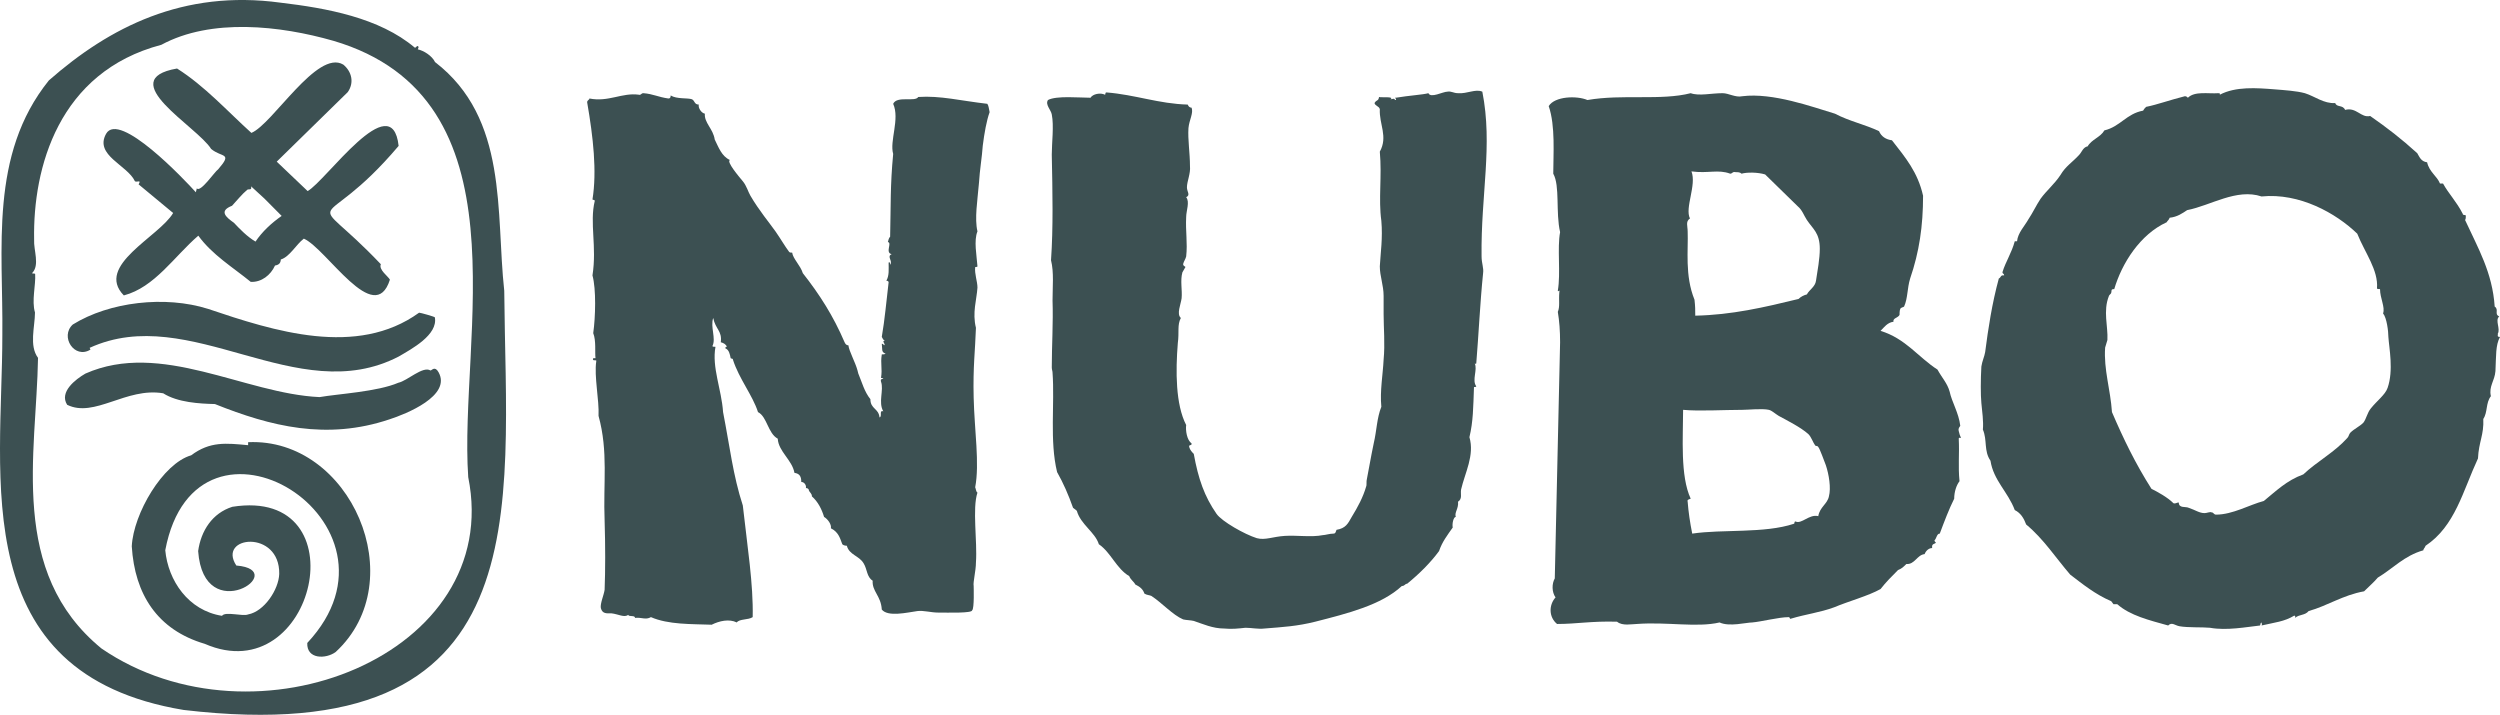 <?xml version="1.0" encoding="UTF-8"?>
<svg id="Calque_2" data-name="Calque 2" xmlns="http://www.w3.org/2000/svg" viewBox="0 0 1646.15 470.69">
  <defs>
    <style>
      .cls-1 {
        fill: #3c5052;
      }
    </style>
  </defs>
  <g id="Calque_3" data-name="Calque 3">
    <g>
      <g>
        <path class="cls-1" d="M184.65,1.75c30.26,3.59,65.06,9.82,88.52,29.65.41.23,1.38-1.13,1.61-1.1,1.66.23.21,2.13.32,2.2,3.99.84,9.42,4.3,11.35,8.36,48.34,37.18,39.95,99.1,45.58,150.63,1.14,144.33,25.09,303.9-211.15,275.98C-22.73,443.63,1.57,314.08,1.54,220.7c.66-56.91-8.8-118.74,30.64-167.75C72.18,17.82,120.7-6.96,184.65,1.75ZM219.36,26.83c-34.68-9.93-80.22-15.11-113.12,2.67C38.51,47.36,21.6,110.47,22.47,157.78c-.42,6.9,3.9,16.87-1.35,22.04.34.6,1.78,0,2.03.6.5,7.18-2.43,17.64-.11,25.34-.05,9.47-3.98,21.85,2,29.88-1.03,63.01-19.56,141.12,41.77,191.35,101.15,69.2,265.1,4.05,241.5-112.8-6.33-91.92,39.89-249.51-88.94-287.37Z"/>
        <path class="cls-1" d="M226.02,42.51c5.65,4.65,7.33,11.93,2.96,18.15l-46.76,45.78,20.34,19.37c11.96-6.48,55.56-69.49,59.92-29.74-52.9,62.59-62.19,24.76-11.7,77.92-1.65,3.55,4.98,8.11,5.96,10.16-10.1,31.84-41.65-20.39-56.67-27.02-5.11,3.87-9.3,11.98-15.17,13.73-.11,2.47-1.29,3.56-3.81,3.98-2.83,6.3-8.92,11.1-15.97,10.77-11.89-9.68-25.42-17.86-34.54-30.43-15.76,13.56-28.71,34.03-49.04,39.34-19.22-19.63,23.35-38.66,32.47-54.27l-22.74-18.85c2.08-3.47-1.3-1.02-2.45-2.09-4.92-10.61-26.78-17.05-18.98-31.17,8.57-15.43,51.83,30.34,59.12,38.46l.65-2.59c2.33,3.06,11.83-11.1,14.08-12.55,9.73-11.25,2.34-7.48-4.69-13.42-9.09-14.7-64.6-45.57-22.42-52.93,18.35,11.63,32.94,27.92,48.95,42.4,13.92-5.66,43.33-55.26,60.49-44.99ZM174.13,130.77l-8.8-8.08c.65,2.96-1.59,1.49-2.56,2.3-3.4,2.79-6.92,7.22-9.99,10.5-8.77,3.41-4.12,7.42,1.23,11.19,4.11,4.35,8.7,9.11,14.23,12.4,4.47-6.64,10.53-12.23,17.22-16.91l-11.33-11.4Z"/>
        <path class="cls-1" d="M163.38,293.12v-1.95c67.43-3.13,108.53,91.21,57.63,138.16-6.44,4.72-19.16,4.87-18.69-5.96,74.39-79.52-72.97-169.66-93.5-61.07,1.85,19.98,15.21,39.74,37.37,43.19,2.1-3.11,13.67.59,17.2-.92,10.58-1.96,20.12-16.33,20.47-26.66.51-29.47-41.1-25.18-28.26-5.54,36.61,3.02-21.46,41.78-25.13-9.51,1.85-13.3,9.25-24.96,22.51-29.16,85.12-13.46,54.45,121.87-18.15,90.24-31.28-9.2-46.12-32.69-48.07-64.22,1.1-21.61,20.49-54.58,39.13-59.93,12.4-9.27,22.93-8.02,37.51-6.65Z"/>
        <path class="cls-1" d="M210.37,261.48c12.38-2.15,38.15-3.53,51.93-9.46,5.94-1.24,16.1-11.23,21.15-8.08.87.05,2.85-3.29,5.33,1.17,8.63,15.51-21.47,27.49-32.27,30.99-41.41,13.94-78.27,4.66-115-10.05-10.02-.24-24.52-1.02-34.05-7.08-24.31-4.15-45.26,16.45-63.25,7.57-5.34-8.43,5.46-16.75,12.01-20.54,49.78-22.03,104.91,13.26,154.15,15.47Z"/>
        <path class="cls-1" d="M286.33,208.94c2.2,11.56-15.36,20.86-23.78,25.81-67.11,34.8-137.22-36.03-203.52-5.72l.53,1.17c-10.58,6.52-20.26-8.66-11.64-16.52,24.17-14.97,60.8-19.19,89.03-10.31,43.44,14.67,97.99,32.15,139.01,2.52.82-.03,10.07,2.59,10.36,3.05Z"/>
      </g>
      <g>
        <path class="cls-1" d="M428.62,406.36c-3.5,2-6,0-10.5.5,0-2-4-.5-4.5-2-2.5,2-6.5-.5-11-1-3,0-6,.5-7-3.5-.5-3,2-8.5,2.5-12,.5-12.5.5-29.5,0-45.5-1-24.5,2.5-45.5-4-69,.5-10.5-3-26-1.5-36,.5-1.5-3,.5-2-2h1.5c-.5-4,.5-11.5-1.5-16.5,1.5-10.5,2-29-.5-38,3-19-2-34.5,1.5-49,0-1-1-.5-1.5-1,3-18.5.5-41-3.5-64,0-1.5,1.5-1.5,1.5-2.5,12.5,2.5,21.5-4,32.5-2.5,1.5.5,1.5-1,3-1,6.5.5,9.5,2.5,16.5,3.5,1,0,1.5-.5,1.5-2,4,2.5,11,1.5,14,2.5,2,1,1.5,3.5,4.5,3.5-.5,2,1.5,5.5,4,6-.5,6,5.5,10,6.5,17,2.5,5,4.5,11,10,13.5-2.5,1,6,11,8.5,14s3.5,7,5,9.5c5.5,9.5,13,18.5,16.5,23.5s6,9.5,9,13.5c.5.5,1,.5,2,.5.5,4,5.5,8.5,7,13.5,11,14,20,28,27.5,45.5.5,1,1,2,2.5,2,.5,4,4.5,11,6,16.5l.5,2c2.5,6,4,12,8,17,0,6.5,5.5,6,6,12,2-.5-.5-5,2.5-4-3.5-6,.5-14-1.5-19.5-.5-1.5.5-2,1.5-2,0-.5-1-.5-1.5-.5,1-6.5-.5-9,.5-15.5,1,0,2,0,2.5-.5-3-1-2-3-2.5-6.5,1,0,1,.5,1.5,1,1.5-.5-2-3,.5-3-1-.5-1.5-1.5-2-2.5,2-11.5,3-23.5,4.5-36,0-.5-.5-1-1.5-1,2-3.5,1.5-7.5,1.5-12,1-.5,1,.5,1,1.5,2-2.5-2.5-5.5,1-7-4.5-1,.5-7.5-2.5-8,.5-1.5.5-2.5,1.5-3.5.5-21,0-33.5,2-54.5-2.5-8.5,4.5-23,0-33,2.5-5.5,14.5-1,16.5-4.5,14.5-1,28,2.5,45.5,4.5,1,1.5,1,3.5,1.5,5.5-2,5.5-3.5,14-4.5,22-.5,7.5-2,16-2.5,24.5-1,12-3,23.5-1,32-2.5,6-.5,16,0,23,0,.5-1.5.5-1.5.5-.5,4.5,1.5,9.5,1.5,13.5-.5,8-3.5,16.5-1,26.5-.5,15-2,25.5-1.5,46,.5,21.5,4,43.5,1,59,.5,1,.5,3,1.5,3.5-3.5,10.5,0,32-1,46,0,5.5-2,13-1.5,15.5,0,.5.5,15-1,16,0,2-15.5,1.5-22.5,1.5-4.5,0-9.5-1.5-13.5-1-7,1-19.5,4-23.5-1-.5-9-6.5-12-6-19-4-2.5-3.5-7.5-6-11.5-3-5-9.5-5.5-11-11.5-1.5,0-2.5-.5-3-1-1.5-4-2.5-8-7.5-10.5.5-2.5-2-6-4.5-7.5-1.5-5-4-10-8-13.5,0-2-1.5-2.5-2-4,0-1-1-1.5-2-1.5.5-1-.5-4-3-4,0-3.5-1-5.5-4.5-6-1.5-8.5-10.5-14-11-22.5-6.5-3.5-7-14.5-13-17.5-3.5-11-12.5-22-16.5-34.5,0-1-1-.5-1.5-1-.5-2.5-1-5.5-3.5-6.5,0-1,.5-1,1-1-.5-1.5-2-2.5-4-3,1-7.5-3.5-8.5-5-16-2,6,2,13.5-.5,18.5,0,.5,1,.5,2,.5-2.5,13.5,4,28,5,43,4.5,23,6.5,41.5,13,61.5,3,27,7,52,6.5,73.5-3,2-8.5,1-10.5,3.5-5-2.5-11.5-1-16.5,1.5-13.5-.5-28.5,0-40-5Z"/>
        <path class="cls-1" d="M975.56,168.86c0,4.5,1.5,7.5,1,11-2,19.5-3,41.5-4.5,59.5-.5,0-.5.5-1,0,2,4-2,11,1,15,0,.5-1,.5-1.5.5-.5,13.5-.5,22.5-3,33,3.5,12-3,23.5-5.5,34.5-.5,3,1,6-2,8,.5,4.5-2.5,7-1.5,10-1.5,0-2.5,4.5-2,7-3.5,5-7,9.5-9,15.5-5.5,7.5-13,15-21,21.5-1.5,0-1.5,1.5-3.5,1.5-13.5,12.5-35.5,18-57,23.5-12,3-21,3.5-33.5,4.5-4,.5-8.5-.5-12.5-.5-4.5.5-9,1-14,.5-7.5,0-14-3-20-5-2-.5-5-.5-7-1-7-3-14-11-21-15.5-1-.5-3-.5-4.5-1.5-1-3-3-4.5-6-6-1-2-3-3-4-5.5-8.5-5-12-15.5-20-21-2.5-8-12-13-14.5-22-1-1-2-1.5-2.5-2-3-8.5-6.5-16.5-10.5-23.5-5-20.5-1.5-45-3-65.5,0-1-.5-2-.5-3.5,0-14,1-29.5.5-44,0-9,1-18.5-1-26.5,1.5-21.5,1-45,.5-69.5,0-8,1.5-19,0-26.5-.5-3-4.5-6.5-2.5-9.5,5.5-3,21-1.5,28-1.5,1.5-2.5,6.5-3.5,9.5-2,.5,0,0-1.5,1-1.5,19,1.5,34.5,7.5,53.5,8,.5,1,1,2,2.5,2,1.5,3.5-1.5,8-2,13.5-.5,7.5,1,16.5,1,25,.5,5-2,10-2,14,0,3,2.5,5-.5,6.5,2.5,3,0,9,0,13-.5,9.5,1,17,0,26-.5,2-1.5,3-2,5,0,1.5,1.5,1.5,1.5,2l-2,3.5c-1.5,5.5,0,11.5-.5,17-.5,4-3.5,10.5-.5,13-2.5,4.5-1,9.5-2,16.5-1.5,18.5-1.5,40.5,5.5,54-.5,3.5.5,10,3.5,12,.5,2-2,.5-1.5,2.5s2,3.5,3,4.5c3,16.5,7,28,15,39.5,3.5,5,18.5,13.5,26.5,16,5.5,1.5,10.5-1,18.5-1.5s17.5,1,25-.5c1.5,0,4.5-1,7-1,1.5,0,1.5-1.5,2-2.5,6-1,7.5-4,10-8.5,4-6.5,7.5-13,9.5-20,.5-1,0-3.5.5-5,1.5-7.5,2.5-14,4.5-23.5,2-8.5,2-16.5,5-24-1-10.5,1-21,1.5-31,1-10.5,0-21,0-30v-12c0-7-2.5-13-2.5-19.5.5-9,2-18.5,1-30-2-14.5.5-29-1-45.5,5.5-10-.5-18,0-28-.5-2-3-2-3.5-4,1.5-2.5,2.5-1,3-4,1,.5,10.5-.5,7.5,1.5,1.5,0,2.5-1,3,.5,2,0-1-2,.5-1.5,9-1.5,18-2,21.5-3,1.5,3.5,9.5-1,12.5-1,2.5-.5,4,1,7,1,6,.5,11.5-3,16-1,7,35.5-1,67.5-.5,108.5Z"/>
        <path class="cls-1" d="M1024.26,393.36c-2.5-3.5-2.5-9-.5-12.5l3.5-155.5c0-7.5-.5-14-1.5-20,1.5-3.5.5-7.5,1-13,.5-2.5-1,.5-1-1,2-11.5-.5-28,1.5-38.5-3-13,0-30.5-4.5-38.5,0-12.5,1.5-31.5-3-44.5,4-6.5,18.5-7,25.5-4,23-4,48.5.5,68-4.5,5.5,2,13.5,0,21,0,4,0,8.5,3,13,2,20-2.5,46,7,61,11.5,9.5,5,19.5,7,29,11.5,1.5,3.5,4.5,5.5,8.5,6,9,11.5,17,21,20.5,36.5,0,20-2.5,37-8.5,54.5-2,6.5-1.5,13-4,18.5-.5.5-2,.5-2.5,1.5s-.5,3.5-.5,4c-1,2-4.5,2-4,4.5-4,.5-6,3.5-8.5,6,16.5,5,25,17.5,37.5,25.5,3,5.5,6.5,9,8,14.5,1.5,7,6,14,7,22.5-.5,1-1.5,1.5-1,3.5q.5,2.5,1.5,4.5c-.5,0-1.5-.5-1.5.5.5,10.5-.5,18,.5,28-2,2.5-3.5,7-3.5,11.5-3.5,7-6.5,15-9.5,23-2,0-2,3-3.5,4.5,0,.5.5,1,1,1.5-1,1-3,.5-2.5,3.5-2,0-4,1.5-5,4-5,.5-6.5,7-12,6.5-2,2-3,3-5.5,4-4,4-8,8-11.5,12.5-8,4.5-21,8-30.5,12-9.5,3.5-18.5,4.5-28.5,7.5-1,.5-.5-1-1.5-1-6.5,0-18,3-24,3.5-4,0-15,3-21.5,0-15,3.5-34.5-.5-54.5,1-3,0-9.5,1.5-13-1.5-17-.5-26.5,1.5-39.5,1.5-5.5-4.5-5.5-12.5-1-17.5ZM1181.26,344.86c.5,0,0-1.5,1-1.5,4,2,9-5,15-3.5,1-6,6-8,7-13,1.5-5.5,0-14.5-2-20.5-1-2.5-4-11-5-12-.5-1-1.5-.5-2-1-1.5-2-2.5-5.5-4.5-7.5-5-4.5-14-9-19.5-12-2.5-1.5-4.5-3.5-6.5-4-4.5-1-13.5,0-17.5,0-12,0-28.5,1-39,0,0,18-2,43.5,5,58.5-1,.5-2.5.5-2,2,.5,6.5,1.5,13.5,3,21,20-3,47.5,0,67-6.5ZM1184.26,196.86c1.5-1.5,3.5-2.5,5.5-3,1.5-3,5.5-5,6-9,1-6.5,2.5-14.5,2.5-21,0-10.5-4.5-13-8.5-19-2-3-3-6.5-6-9l-21.5-21c-5-1.5-12-1.5-15.5-.5-1-1-2.5-1-4-1-2-.5-2,1-3.5,1-8-3-14.5,0-25.5-1.5,3.5,9-4.5,24-1,31-3,2-1.5,5-1.5,8.5.5,12-2,29,4.5,45,.5,4.5.5,6.5.5,10.5,24-.5,45.5-5.5,68-11Z"/>
        <path class="cls-1" d="M1435.15,412.36c-3-.5-5-3-7.5-.5-12.5-3.5-25-6.5-33.5-14h-2.5l-1.5-2c-10.5-4.5-18.5-11-27-17.5-9.5-11-17.5-23.5-29-33-1.5-4-3.5-7.5-7.5-9.5-4.5-12-14-19.5-16-32.5-4.5-6.5-2-13.5-5-20.5.5-5.5-.5-12-1-17.5-.5-5-.5-15.5,0-24,.5-3.5,2-6.5,2.5-9.5,2-15.5,4.5-32,9-48.5,1.5-.5,1-2.5,3.5-2,0-1.5-1.5-1-1-2.5,2-6.5,6-12.5,8-20h1.5c.5-5.5,5-10,7.5-14.5,3-4.5,5-9,8-13.5,4-5.5,9-9.5,13-15.5,3.5-6,8-8.5,12.5-13.5,1.5-1.5,2.5-5,5.5-5.5,2.5-4.5,8.5-6,11-10.5,10.5-2.5,14.5-11,25.5-13,.5-1,1-1.5,2-2.5,7.5-1.5,15.5-4.5,25.5-7,1,0,1.5.5,2,1,4.5-4.5,13.5-2.5,20-3,1.5,0,1,.5,1,1,10.5-5.5,24-4.5,36.5-3.5,6,.5,14,1,19.5,2.5,6.5,2,12.5,7,20,6.5,1,3,5,1,6.5,4.5,7.5-2,10.5,5.5,16.5,4,11.5,8,20.5,15,31,24.5,1.5,2.5,2.5,5.5,6.5,6,1.5,6.5,6.5,9,8.5,14h2c3.5,6.5,9,12,13,20,0,1,1.5.5,2,1,0,1,0,2.5-.5,3,8.5,18.5,18,34.5,19.5,57,3,2-.5,5,3,6.5-3,2.5,1,8-1,11.5.5.5-1,2,1.5,2-3,5.5-2.5,12.5-3,22.5-.5,6.5-4.5,10-3,16.5-3.5,4.5-2,10.5-5,15,.5,10.5-3,15-3.5,26-10,21.5-15,44.5-34.5,57.5-.5,1.5-1.5,2-1.5,3-12.5,3.5-20,12-30,18-2.5,3-6,6-9,9-14,2.5-24,9.5-36.5,13-2.5,3-6,2-9,4.5.5-1,0-1.5-.5-1.5-6.5,4-13,4.5-21.5,6.5.5-1,0-1,0-2-1,.5-.5,1-1,2-9,1-22,3.5-33,1.5-5-.5-14.5,0-20-1ZM1490.65,329.86c8-6.5,15-13.5,26-17.5,9-8.5,20.5-14.5,29-24,1-1,1-2.5,2-3.5,2.5-2.5,6-4,8.5-6.5,2-2.5,2.5-6.5,5-9.5,4-5,9.5-9,11-13.5,4-11.5,1-26,.5-33.5,0-3.5-1-12.5-3.5-15.5,1.5-4-2-10-2-16-1,0-2,0-2-.5,1-12-8-23.5-13-36-14-13.5-38-27-63-24.5-16.5-5.5-33.5,6-49,9-3,2-6.5,4.5-11.5,5-.5,1.5-1.5,2-2,3-17.5,8-29.5,27-34.5,44-2.5,0-1.5,1-2,2.5,0,.5-1.5,1.5-1.5,2-4,10-.5,20-1,29l-1.5,5c-1,14.5,3.5,27.5,4.5,42.5,7.5,17.5,15.5,34,26,50.5,4,2,10.5,5.5,14.5,9.5,1.5.5,2-.5,3.5-.5,0,4,4.5,2.5,6.5,3.5,4.5,1.5,7,3.5,10.5,3.5,1.5,0,3.5-1,4.5-.5,1.5,0,1.5,1.5,3,1.5,11,0,22-6.5,31.5-9Z"/>
      </g>
    </g>
  </g>
</svg>